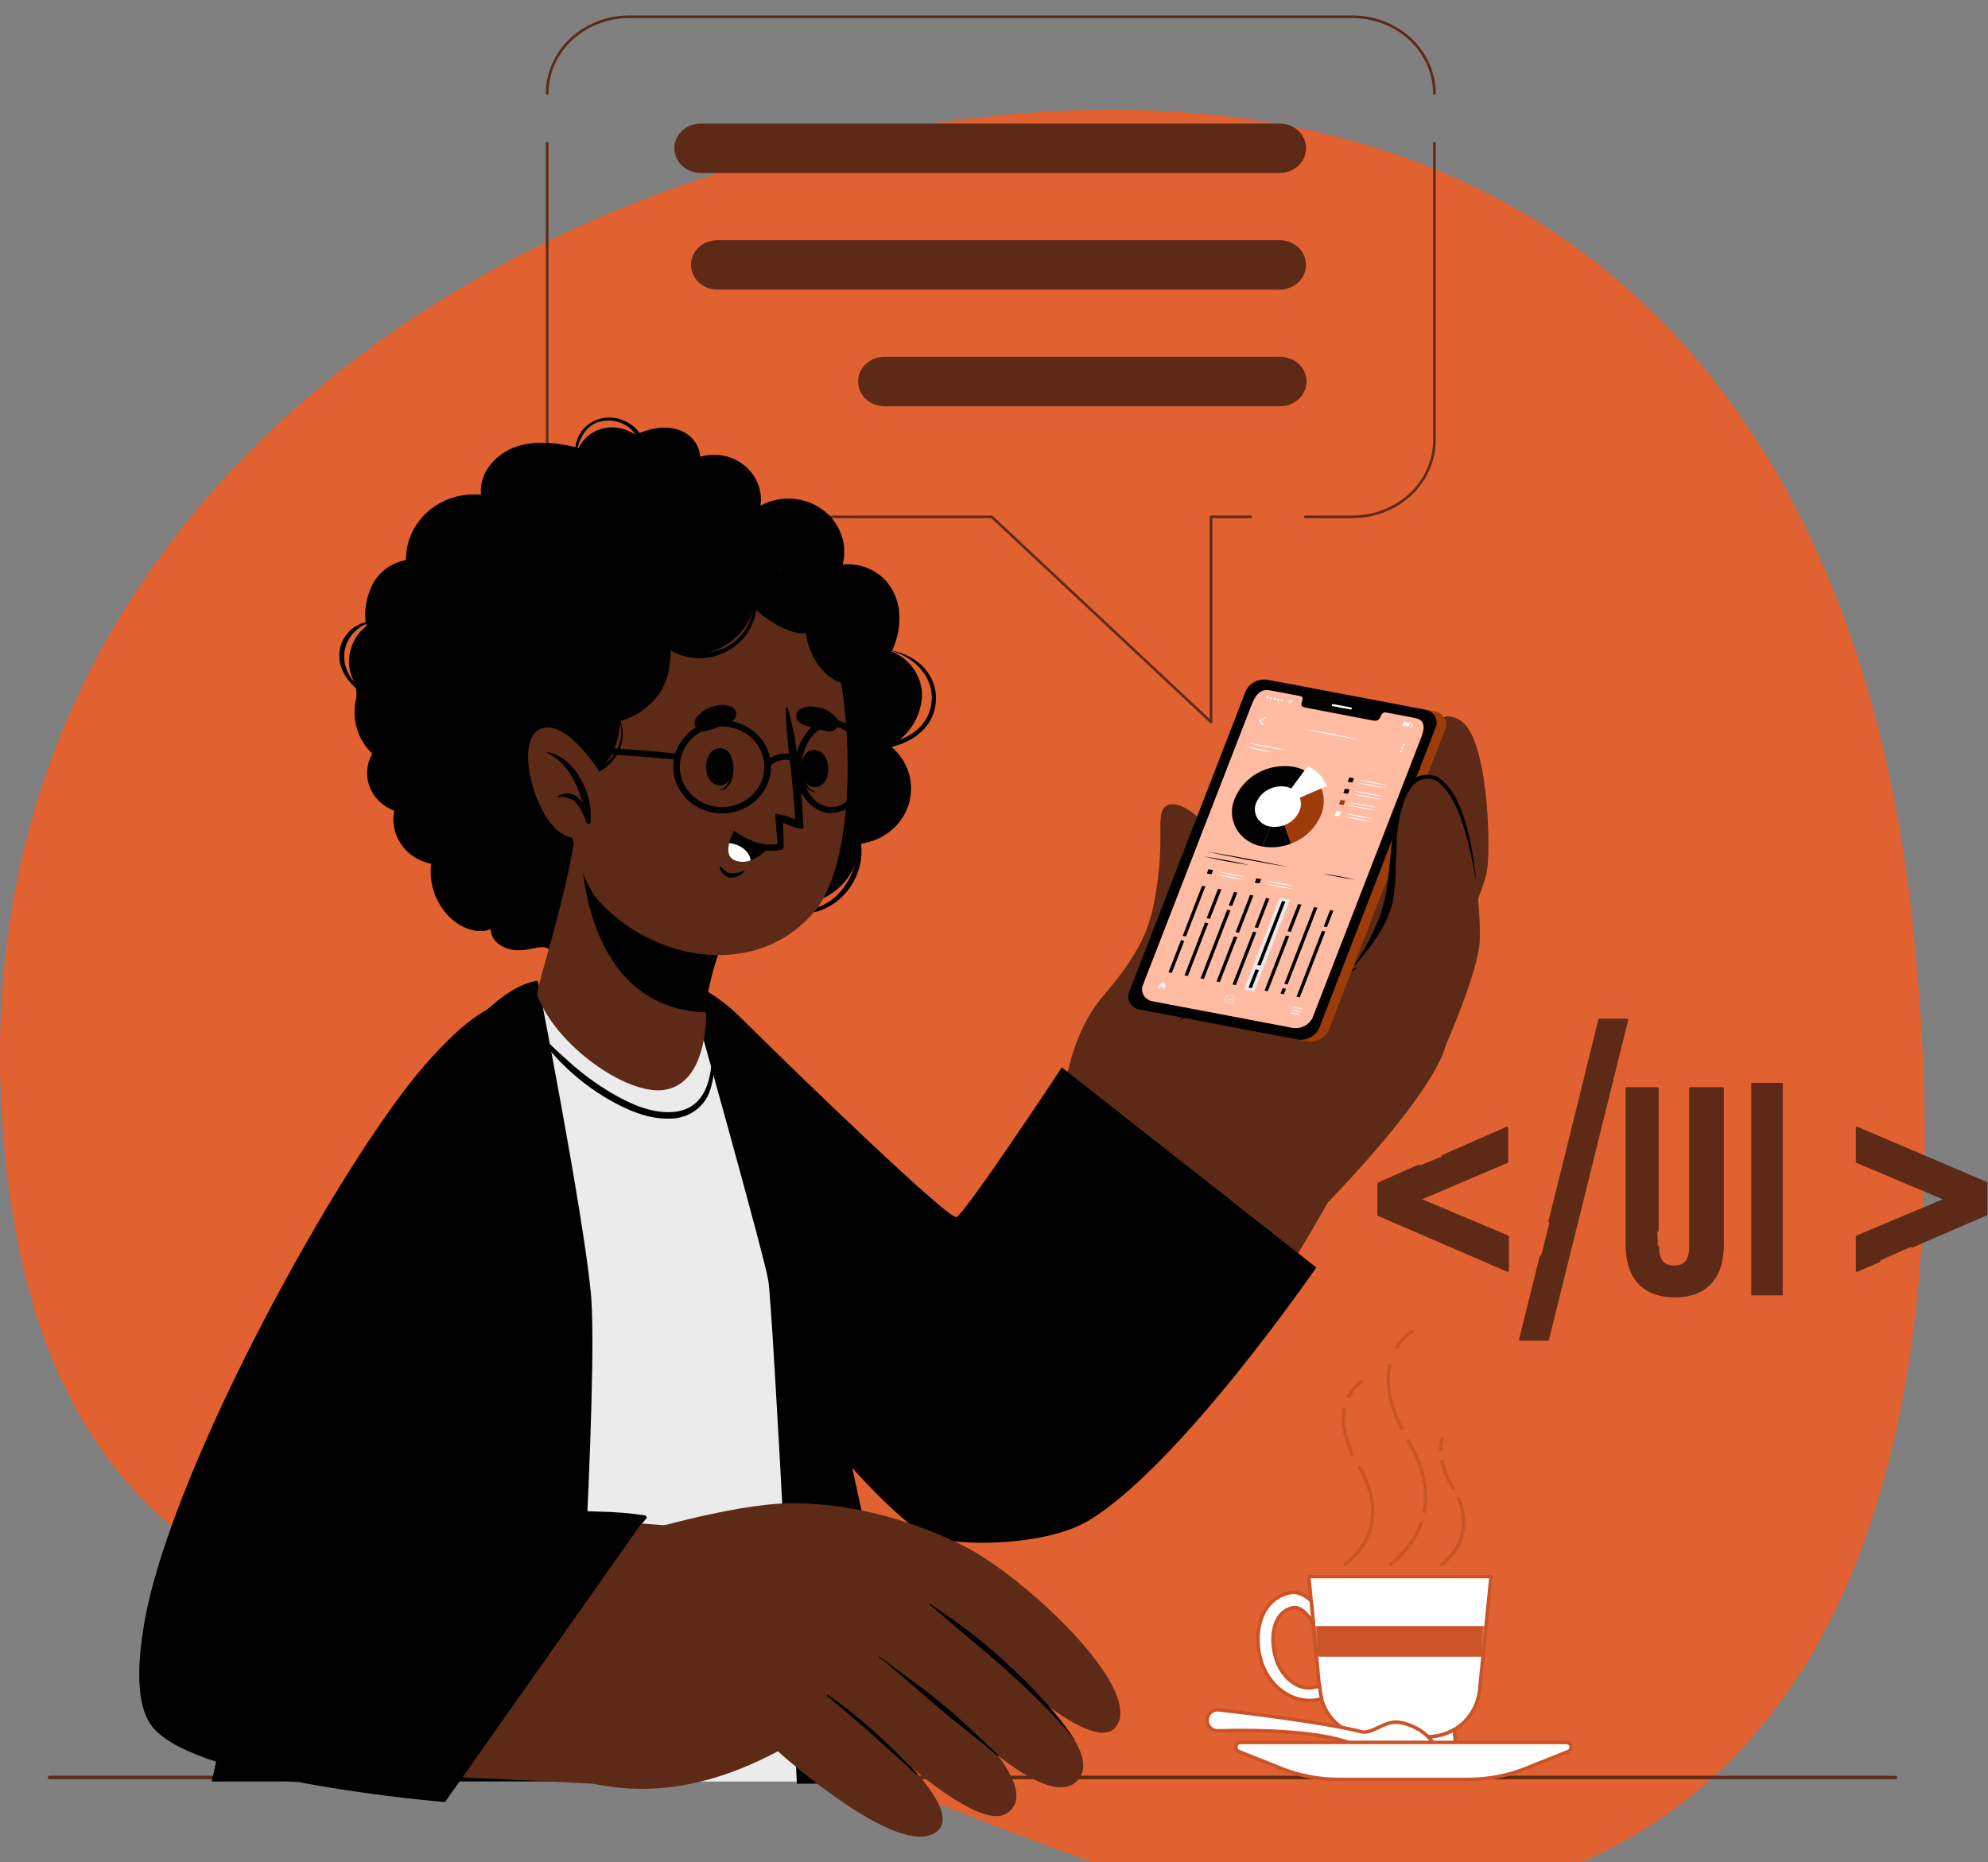 <svg width="571" height="535" viewBox="0 0 571 535" fill="none" xmlns="http://www.w3.org/2000/svg">
<rect x="0" y="0" width="571" height="535" fill="#808080" stroke="none"/>
<g clip-path="url(#clip0_9_3028)">
<path d="M0.363 316.923C8.229 470.055 107.911 467.85 223.7 502.118C277.337 518.01 332.724 549.009 380.02 549.009C529.186 548.984 565.34 415.737 549.358 265.394C532.925 110.45 442.235 17.479 285.49 33.295C137.087 48.275 -8.228 149.585 0.363 316.923Z" fill="#E26130"/>
<path d="M544.368 510.629H14.25" stroke="#5C2A16" stroke-linecap="round" stroke-linejoin="round"/>
<path d="M393.941 498.942H410.135C413.875 498.943 417.48 497.538 420.234 495.006C422.988 492.475 424.69 489.001 425.003 485.274L428.247 452.926H375.917L379.022 485.274C379.339 489.009 381.049 492.488 383.813 495.02C386.577 497.552 390.192 498.952 393.941 498.942Z" fill="white"/>
<mask id="mask0_9_3028" style="mask-type:luminance" maskUnits="userSpaceOnUse" x="375" y="452" width="54" height="47">
<path d="M393.941 498.942H410.135C413.875 498.943 417.48 497.538 420.234 495.006C422.988 492.475 424.69 489.001 425.003 485.274L428.247 452.926H375.917L379.022 485.274C379.339 489.009 381.049 492.488 383.813 495.02C386.577 497.552 390.192 498.952 393.941 498.942Z" fill="white"/>
</mask>
<g mask="url(#mask0_9_3028)">
<path d="M370.413 467.137H430.645V475.934H370.413V467.137Z" fill="#CA5428"/>
</g>
<path d="M393.941 498.942H410.135C413.875 498.943 417.48 497.538 420.234 495.006C422.988 492.475 424.69 489.001 425.003 485.274L428.247 452.926H375.917L379.022 485.274C379.339 489.009 381.049 492.488 383.813 495.02C386.577 497.552 390.192 498.952 393.941 498.942Z" stroke="#CA5428" stroke-linecap="round" stroke-linejoin="round"/>
<path d="M393.941 498.942H410.135C412.801 498.946 415.418 498.226 417.708 496.86L418.149 502.022H385.926L386.368 496.86C388.657 498.226 391.274 498.946 393.941 498.942Z" fill="white" stroke="#CA5428" stroke-linecap="round" stroke-linejoin="round"/>
<path d="M370.186 457.609C372.471 457.066 374.629 458.025 376.598 459.868L377.242 466.393C375.45 463.427 373.317 461.344 371.095 461.912C366.337 463.048 364.658 469.106 366.173 475.404C367.687 481.702 372.761 485.854 377.532 484.718L379.047 484.365L379.135 485.274C379.22 486.203 379.385 487.124 379.627 488.025L379.022 488.164C371.625 489.943 363.976 484.554 361.944 476.111C359.912 467.668 362.752 459.401 370.186 457.609Z" fill="white" stroke="#CA5428" stroke-linecap="round" stroke-linejoin="round"/>
<path d="M401.943 494.802C407.206 495.598 413.025 499.926 412.394 504.079C411.763 508.231 404.909 510.642 399.646 509.847C395.405 509.19 394.597 505.619 392.3 503.385C385.547 496.834 359.483 496.948 349.827 497.226C349.381 497.238 348.937 497.153 348.528 496.975C348.119 496.797 347.753 496.531 347.458 496.196C347.163 495.861 346.945 495.466 346.82 495.037C346.695 494.609 346.666 494.158 346.735 493.717C346.863 492.945 347.283 492.252 347.908 491.782C348.533 491.312 349.315 491.101 350.092 491.193C358.12 492.114 380.574 494.828 391.088 497.503C394.168 498.223 397.689 494.159 401.943 494.802Z" fill="white" stroke="#CA5428" stroke-linecap="round" stroke-linejoin="round"/>
<path d="M384.487 511.184H421.785C427.457 511.182 433.078 510.098 438.345 507.991L450.449 503.158C450.738 503.039 450.977 502.824 451.125 502.549C451.273 502.275 451.322 501.957 451.262 501.651C451.203 501.344 451.039 501.068 450.799 500.868C450.558 500.669 450.256 500.559 449.944 500.558H356.302C355.99 500.559 355.688 500.669 355.448 500.868C355.208 501.068 355.044 501.344 354.984 501.651C354.925 501.957 354.973 502.275 355.121 502.549C355.27 502.824 355.509 503.039 355.798 503.158L367.902 507.991C373.176 510.103 378.806 511.186 384.487 511.184Z" fill="white" stroke="#CA5428" stroke-linecap="round" stroke-linejoin="round"/>
<path d="M401.123 387.121C402.222 385.288 403.729 383.733 405.528 382.577" stroke="#CA5428" stroke-linecap="round" stroke-linejoin="round"/>
<path d="M402.625 410.457C398.636 402.493 398.194 396.486 399.141 392.131" stroke="#CA5428" stroke-linecap="round" stroke-linejoin="round"/>
<path d="M409.062 434.184C410.047 428.783 409.277 421.98 404.493 413.877" stroke="#CA5428" stroke-linecap="round" stroke-linejoin="round"/>
<path d="M399.381 449.367C403.372 446.414 406.409 442.355 408.115 437.693" stroke="#CA5428" stroke-linecap="round" stroke-linejoin="round"/>
<path d="M387.327 401.294C388.207 399.516 389.544 398.005 391.202 396.915" stroke="#CA5428" stroke-linecap="round" stroke-linejoin="round"/>
<path d="M388.413 417.739C385.888 412.237 385.522 407.996 386.128 404.815" stroke="#CA5428" stroke-linecap="round" stroke-linejoin="round"/>
<path d="M386.393 449.367C386.393 449.367 401.047 439.586 390.407 421.513" stroke="#CA5428" stroke-linecap="round" stroke-linejoin="round"/>
<path d="M413.783 416.414C413.778 415.307 413.94 414.205 414.262 413.145" stroke="#CA5428" stroke-linecap="round" stroke-linejoin="round"/>
<path d="M417.354 427.432C415.906 425.089 414.833 422.534 414.174 419.86" stroke="#CA5428" stroke-linecap="round" stroke-linejoin="round"/>
<path d="M414.186 449.367C414.186 449.367 424.082 442.767 418.907 430.499" stroke="#CA5428" stroke-linecap="round" stroke-linejoin="round"/>
<path d="M201.387 49.322H367.56C369.464 49.322 371.289 48.613 372.635 47.353C373.98 46.093 374.737 44.384 374.737 42.602C374.744 41.717 374.563 40.84 374.205 40.022C373.847 39.204 373.318 38.46 372.65 37.835C371.983 37.21 371.189 36.715 370.315 36.38C369.441 36.044 368.505 35.875 367.56 35.882H201.228C199.325 35.882 197.499 36.59 196.153 37.85C194.808 39.11 194.051 40.819 194.051 42.602C194.058 43.495 194.254 44.378 194.627 45.2C195 46.022 195.543 46.767 196.225 47.392C196.907 48.016 197.714 48.508 198.6 48.84C199.486 49.171 200.433 49.335 201.387 49.322Z" fill="#5C2A16" stroke="#5C2A16" stroke-width="0.75" stroke-linecap="round" stroke-linejoin="round"/>
<path d="M206.172 82.822H367.56C369.464 82.822 371.289 82.114 372.635 80.853C373.98 79.593 374.737 77.884 374.737 76.102C374.744 75.217 374.563 74.341 374.205 73.522C373.847 72.704 373.318 71.961 372.65 71.335C371.983 70.71 371.189 70.215 370.315 69.88C369.441 69.544 368.505 69.375 367.56 69.382H206.012C204.109 69.382 202.283 70.09 200.938 71.35C199.592 72.61 198.836 74.319 198.836 76.102C198.843 76.995 199.038 77.878 199.411 78.7C199.784 79.522 200.328 80.267 201.009 80.892C201.691 81.517 202.499 82.009 203.385 82.34C204.271 82.671 205.218 82.835 206.172 82.822Z" fill="#5C2A16" stroke="#5C2A16" stroke-width="0.75" stroke-linecap="round" stroke-linejoin="round"/>
<path d="M254.013 102.881H367.718C371.682 102.881 374.895 105.89 374.895 109.601C374.895 113.313 371.682 116.321 367.718 116.321H254.013C250.049 116.321 246.836 113.313 246.836 109.601C246.836 105.89 250.049 102.881 254.013 102.881Z" fill="#5C2A16" stroke="#5C2A16" stroke-width="0.75" stroke-linecap="round" stroke-linejoin="round"/>
<path d="M180.71 148.527C174.464 148.527 168.475 146.204 164.058 142.069C159.642 137.933 157.161 132.324 157.161 126.476V41.108" stroke="#5C2A16" stroke-width="0.75" stroke-linecap="round" stroke-linejoin="round"/>
<path d="M194.264 148.478H284.845L347.838 207.414V148.478H359.214" stroke="#5C2A16" stroke-width="0.75" stroke-linecap="round" stroke-linejoin="round"/>
<path d="M412 41.108V126.426C412 132.274 409.519 137.883 405.103 142.019C400.686 146.154 394.697 148.478 388.451 148.478H374.896" stroke="#5C2A16" stroke-width="0.75" stroke-linecap="round" stroke-linejoin="round"/>
<path d="M157.159 26.872C157.159 21.023 159.64 15.414 164.057 11.279C168.473 7.143 174.463 4.82 180.708 4.82H388.451C394.697 4.82 400.686 7.143 405.103 11.279C409.519 15.414 412 21.023 412 26.872" stroke="#5C2A16" stroke-width="0.75" stroke-linecap="round" stroke-linejoin="round"/>
<g clip-path="url(#clip1_9_3028)">
<path d="M247.325 242.368C250.487 241.928 253.452 240.636 255.871 238.644C258.29 236.652 260.062 234.044 260.979 231.125C261.896 228.206 261.921 225.098 261.049 222.166C260.177 219.234 258.446 216.601 256.059 214.575C262.738 213.012 268.41 208.482 268.813 201.357C269.242 193.967 263.646 188.355 256.336 186.937C256.336 186.937 256.261 187.009 256.336 187.033C262.827 189.028 268.095 194.447 267.603 201.26C267.187 207.088 263.28 210.657 258.302 212.604C260.24 211.031 261.819 209.095 262.94 206.916C264.06 204.738 264.7 202.363 264.818 199.939C264.861 197.229 264.061 194.568 262.517 192.292C260.974 190.016 258.757 188.228 256.147 187.153C258.743 181.482 259.449 174.56 256.046 169.033C254.666 166.717 252.607 164.835 250.123 163.616C247.639 162.398 244.836 161.896 242.057 162.171C242.799 159.258 242.629 156.202 241.567 153.38C240.505 150.558 238.598 148.096 236.082 146.297C233.567 144.499 230.553 143.443 227.415 143.262C224.277 143.08 221.151 143.781 218.426 145.276C218.739 143.134 218.48 140.951 217.673 138.93C216.866 136.908 215.537 135.114 213.809 133.712C212.081 132.31 210.011 131.347 207.789 130.911C205.567 130.474 203.265 130.58 201.097 131.217C201.001 129.561 200.406 127.967 199.385 126.625C198.363 125.282 196.959 124.249 195.338 123.647C191.557 122.109 187.398 122.95 183.705 124.38C182.671 122.957 181.278 121.804 179.656 121.028C178.033 120.251 176.232 119.875 174.417 119.934C172.082 120.087 169.881 121.027 168.207 122.586C166.533 124.144 165.496 126.22 165.28 128.441C158.978 126.987 151.92 126.254 146.022 129.282C141.17 131.782 137.528 136.793 138.183 142.128C135.44 141.851 132.667 142.131 130.046 142.951C127.425 143.771 125.016 145.111 122.978 146.884C120.94 148.657 119.32 150.821 118.224 153.235C117.128 155.648 116.581 158.256 116.62 160.886C114.261 161.328 112.066 162.353 110.255 163.859C108.443 165.365 107.079 167.298 106.298 169.465C105.09 172.405 104.657 175.582 105.037 178.718C102.954 179.258 101.102 180.41 99.745 182.01C98.387 183.611 97.593 185.579 97.476 187.634C97.211 191.744 99.316 195.036 102.214 197.74C102.475 198.827 102.475 199.957 102.214 201.044C101.594 203.796 101.7 206.652 102.522 209.355C103.345 212.059 104.859 214.525 106.928 216.533C106.102 217.983 105.609 219.584 105.483 221.229C105.357 222.874 105.6 224.527 106.197 226.075C106.793 227.624 107.729 229.034 108.941 230.21C110.154 231.387 111.616 232.304 113.229 232.9C112.543 236.262 113.272 239.747 115.257 242.602C117.242 245.457 120.325 247.454 123.841 248.16C123.5 250.868 123.774 253.614 124.644 256.211C125.514 258.809 126.959 261.198 128.882 263.217C131.92 266.317 136.696 268.528 140.956 266.942C140.88 270.282 144.447 272.65 147.837 272.95C149.127 273.02 150.42 272.952 151.694 272.746C153.193 272.53 155.071 271.881 156.584 272.193C158.096 272.506 159.268 273.935 160.49 274.813C161.374 275.443 162.324 275.982 163.326 276.423C167.101 278 171.326 278.303 175.306 277.283C179.285 276.263 182.781 273.98 185.218 270.811C189.956 274.176 196.283 272.926 201.173 270.258C202.731 269.353 204.207 268.324 205.584 267.182C206.751 266.09 208.243 265.369 209.856 265.115C210.915 264.995 212.011 265.115 213.083 264.995C216.712 264.623 219.17 262.232 221.3 259.624C234.357 268.12 249.001 256.091 247.325 242.368ZM98.887 189.593C98.68 187.456 99.175 185.311 100.304 183.455C101.433 181.599 103.14 180.124 105.189 179.235C105.189 179.559 105.315 179.763 105.315 179.763C105.315 179.763 104.193 180.713 103.701 181.229C102.823 182.184 102.096 183.257 101.546 184.414C100.371 186.833 99.976 189.531 100.412 192.164C100.634 193.325 101.007 194.455 101.521 195.529C101.521 195.673 101.622 195.805 101.685 195.937C100.154 194.11 99.185 191.914 98.887 189.593ZM176.509 122.806C174.374 122.661 172.245 123.144 170.408 124.191C168.571 125.237 167.115 126.797 166.237 128.658L165.897 128.574C167.069 124.464 169.325 121.015 174.492 120.799C176.088 120.748 177.669 121.098 179.078 121.813C180.486 122.527 181.674 123.583 182.52 124.872H182.457C180.717 123.665 178.656 122.949 176.509 122.806ZM221.728 259.071C221.761 259.033 221.79 258.993 221.817 258.951C226.441 260.486 231.511 260.243 235.951 258.274C240.391 256.304 243.852 252.763 245.598 248.401C242.448 258.302 233.714 265.115 221.728 259.071Z" fill="black"/>
<path d="M181.915 314.839C207.449 366.93 250.728 437.406 270.59 440.374C282.588 442.152 302.879 443.703 318.292 429.848C351.942 399.627 375.006 356.452 387.785 334.282C393.582 324.212 328.715 279.415 320.561 288.92C301.442 311.15 279.878 354.241 276.337 354.109C263.255 353.604 243.846 323.238 212.15 295.084C173.975 261.15 171.014 292.585 181.915 314.839Z" fill="#5C2A16"/>
<path d="M378.534 348.377C394.565 332.071 415.612 307.774 415.663 297.548C415.663 286.829 414.314 249.098 411.025 240.434C407.735 231.77 390.129 209.42 382.038 206.476C375.572 204.072 372.119 211.739 379.631 225.582C388.037 241.059 385.466 247.307 385.856 252.27C386.26 257.413 377.223 279.283 369.649 281.109C365.175 282.203 355.899 282.155 353.794 274.464C351.69 266.774 353.794 259.828 350.682 246.418C348.237 235.988 339.099 229.511 335.331 231.337C331.563 233.164 334.688 239.4 332.206 255.022C330.655 264.767 329.143 271.76 316.956 286C306.294 298.461 305.613 315.716 305.613 315.716L378.534 348.377Z" fill="#5C2A16"/>
<path d="M416.406 273.503C415.965 267.627 420.187 249.819 418.725 242.056C417.263 234.293 407.71 205.719 398.56 203.387C387.104 200.467 390.507 223.695 392.94 233.657C395.372 243.618 388.692 261.571 388.692 261.571L404.459 267.963L416.406 273.503Z" fill="#5C2A16"/>
<path d="M386.437 265.668C389.26 256.632 392.738 247.451 392.902 237.958C392.41 231.157 390.986 224.464 390.646 217.615C390.545 213.553 390.28 209.119 392.436 205.442C392.802 204.838 393.308 204.322 393.915 203.933C394.522 203.543 395.214 203.291 395.939 203.195C395.252 203.347 394.608 203.641 394.053 204.057C393.497 204.472 393.044 204.998 392.725 205.598C390.923 209.299 391.352 213.565 391.616 217.555C392.095 222.962 393.028 228.369 393.759 233.789C395.233 244.808 390.545 255.586 386.437 265.668Z" fill="black"/>
<path d="M415.877 278.622C417.138 272.902 426.325 257.088 427.22 249.278C428.115 241.467 427.296 211.606 419.305 206.86C409.223 200.852 405.77 223.983 405.202 234.161C404.635 244.339 393.053 259.588 393.053 259.588L406.186 270.042L415.877 278.622Z" fill="#5C2A16"/>
<path d="M389.663 262.856C394.982 255.022 401.006 247.235 403.841 238.199C405.354 231.602 405.934 224.848 407.622 218.239C408.706 214.358 409.727 210.044 412.853 207.124C413.376 206.644 414.009 206.286 414.702 206.077C415.395 205.869 416.13 205.816 416.848 205.923C416.147 205.871 415.444 205.971 414.789 206.214C414.134 206.458 413.546 206.838 413.067 207.329C410.282 210.381 409.45 214.538 408.542 218.408C407.433 223.695 406.765 229.054 405.883 234.426C404.119 245.3 396.507 254.361 389.663 262.832V262.856Z" fill="black"/>
<path d="M391.818 276.615C384.458 282.431 374.174 284.594 364.848 285.183C357.721 285.427 350.734 287.141 344.368 290.206C342.239 291.227 340.173 292.362 338.18 293.606C345.715 287.751 355.035 284.379 364.747 283.993C374.111 283.368 383.84 281.59 391.805 276.603L391.818 276.615Z" fill="black"/>
<path d="M415.096 209.588L381.748 295.721C381.269 296.895 380.382 297.877 379.235 298.502C378.088 299.128 376.751 299.359 375.447 299.158L330.139 290.554C329.556 290.454 329.004 290.229 328.525 289.897C328.045 289.565 327.651 289.133 327.371 288.635C327.091 288.137 326.932 287.585 326.908 287.021C326.883 286.456 326.992 285.894 327.228 285.375L360.575 199.254C361.046 198.073 361.931 197.085 363.08 196.456C364.229 195.828 365.57 195.598 366.877 195.805L412.185 204.409C412.768 204.509 413.32 204.734 413.799 205.066C414.279 205.398 414.673 205.829 414.953 206.327C415.233 206.825 415.391 207.377 415.416 207.942C415.441 208.507 415.331 209.069 415.096 209.588Z" fill="#9D3C09"/>
<path d="M409.399 203.88L364.028 195.288C362.723 195.08 361.383 195.309 360.235 195.935C359.086 196.561 358.2 197.547 357.727 198.725L324.379 284.846C324.144 285.365 324.034 285.928 324.059 286.492C324.084 287.057 324.242 287.609 324.522 288.107C324.802 288.605 325.196 289.036 325.676 289.368C326.155 289.701 326.707 289.925 327.291 290.025L372.661 298.629C373.966 298.835 375.305 298.606 376.453 297.98C377.601 297.353 378.488 296.369 378.963 295.192L412.31 209.071C412.548 208.552 412.659 207.988 412.636 207.422C412.612 206.856 412.455 206.302 412.174 205.803C411.894 205.303 411.499 204.871 411.018 204.538C410.537 204.205 409.984 203.98 409.399 203.88ZM377.135 291.984C376.73 293.074 375.944 293.998 374.909 294.602C373.875 295.206 372.654 295.452 371.451 295.301L330.908 287.61C330.372 287.499 329.869 287.275 329.437 286.953C329.005 286.631 328.655 286.22 328.412 285.751C328.17 285.282 328.042 284.767 328.037 284.244C328.033 283.721 328.153 283.204 328.387 282.731L359.491 202.534C361.281 197.908 363.272 198.04 365.478 198.473L373.594 200.011C374.073 200.095 374.262 200.672 374.022 201.285L373.922 201.549C373.367 202.979 374.211 203.147 375.258 203.351L394.036 206.956C395.095 207.149 395.939 207.305 396.557 205.875L396.657 205.61C396.897 204.986 397.464 204.565 397.918 204.661L406.034 206.199C408.303 206.632 409.903 207.593 408.265 211.823L377.135 291.984Z" fill="black"/>
<path d="M408.189 211.787L377.136 291.984C376.73 293.074 375.944 293.998 374.91 294.602C373.875 295.206 372.654 295.452 371.452 295.3L330.908 287.61C330.372 287.499 329.869 287.274 329.437 286.953C329.005 286.631 328.655 286.22 328.413 285.751C328.17 285.282 328.042 284.767 328.038 284.244C328.033 283.721 328.153 283.204 328.387 282.731L359.491 202.534C361.281 197.908 363.272 198.04 365.478 198.473L373.594 200.011C374.073 200.095 374.262 200.672 374.023 201.284L373.922 201.549C373.367 202.979 374.212 203.147 375.258 203.351L394.036 206.956C395.095 207.148 395.939 207.305 396.557 205.875L396.658 205.61C396.897 204.986 397.464 204.565 397.918 204.661L406.034 206.199C408.227 206.596 409.828 207.557 408.189 211.787Z" fill="#FFBCA3"/>
<path d="M371.451 201.549H371.338C371.273 201.434 371.182 201.335 371.07 201.26C370.958 201.185 370.83 201.136 370.695 201.116C370.397 201.07 370.09 201.121 369.826 201.26V201.176L369.952 201.104L370.242 201.02C370.355 201.008 370.469 201.008 370.582 201.02H370.872H370.973C371.062 201.044 371.147 201.08 371.225 201.128L371.388 201.248C371.437 201.295 371.48 201.348 371.514 201.405L371.577 201.489L371.451 201.549Z" fill="white"/>
<path d="M369.927 201.621L369.851 201.489C370.028 201.384 370.235 201.334 370.443 201.344C370.58 201.349 370.713 201.387 370.829 201.455C370.946 201.522 371.043 201.616 371.111 201.729L370.948 201.813C370.901 201.737 370.838 201.671 370.761 201.621C370.685 201.571 370.598 201.538 370.506 201.525C370.307 201.492 370.102 201.526 369.927 201.621Z" fill="white"/>
<path d="M370.834 201.909L370.67 201.993C370.646 201.957 370.615 201.926 370.578 201.901C370.541 201.876 370.5 201.859 370.456 201.849C370.358 201.814 370.251 201.814 370.153 201.849L370.078 201.717C370.14 201.679 370.209 201.654 370.282 201.643C370.355 201.632 370.429 201.636 370.5 201.654C370.571 201.672 370.638 201.704 370.695 201.748C370.753 201.792 370.8 201.847 370.834 201.909Z" fill="white"/>
<path d="M370.418 202.114C370.405 202.14 370.383 202.161 370.355 202.174C370.328 202.187 370.297 202.191 370.267 202.186C370.253 202.183 370.241 202.178 370.23 202.17C370.218 202.162 370.209 202.153 370.202 202.141C370.195 202.13 370.19 202.118 370.188 202.105C370.187 202.092 370.188 202.078 370.191 202.066C370.204 202.038 370.226 202.016 370.253 202.001C370.28 201.986 370.311 201.979 370.343 201.982C370.357 201.984 370.372 201.99 370.384 201.998C370.396 202.007 370.407 202.018 370.414 202.03C370.421 202.043 370.425 202.057 370.426 202.071C370.427 202.086 370.424 202.1 370.418 202.114Z" fill="white"/>
<path d="M363.714 200.311C363.749 200.23 363.811 200.163 363.891 200.119C363.971 200.076 364.064 200.059 364.155 200.071C364.195 200.079 364.233 200.095 364.266 200.118C364.299 200.141 364.326 200.171 364.345 200.206C364.364 200.24 364.375 200.278 364.377 200.317C364.379 200.356 364.372 200.395 364.356 200.431C364.325 200.515 364.263 200.585 364.182 200.629C364.101 200.673 364.007 200.688 363.915 200.672C363.875 200.664 363.837 200.648 363.804 200.625C363.771 200.601 363.744 200.571 363.725 200.537C363.706 200.502 363.695 200.464 363.693 200.425C363.691 200.386 363.698 200.347 363.714 200.311Z" fill="white"/>
<path d="M364.734 200.503C364.768 200.421 364.83 200.352 364.91 200.309C364.99 200.265 365.084 200.249 365.175 200.263C365.215 200.271 365.253 200.287 365.286 200.31C365.319 200.333 365.346 200.363 365.365 200.398C365.385 200.432 365.396 200.47 365.398 200.51C365.4 200.549 365.393 200.587 365.377 200.624C365.343 200.706 365.281 200.775 365.201 200.818C365.121 200.862 365.027 200.878 364.936 200.864C364.896 200.856 364.858 200.84 364.825 200.817C364.792 200.794 364.765 200.764 364.746 200.729C364.726 200.695 364.715 200.657 364.713 200.617C364.711 200.578 364.718 200.54 364.734 200.503Z" fill="white"/>
<path d="M365.793 200.696C365.828 200.617 365.888 200.551 365.965 200.508C366.043 200.464 366.132 200.446 366.221 200.455C366.263 200.461 366.302 200.476 366.336 200.499C366.371 200.522 366.399 200.551 366.42 200.586C366.44 200.621 366.453 200.659 366.455 200.699C366.458 200.739 366.451 200.779 366.436 200.816C366.402 200.898 366.34 200.967 366.26 201.01C366.179 201.054 366.086 201.07 365.995 201.056C365.953 201.051 365.914 201.036 365.879 201.013C365.845 200.99 365.817 200.96 365.797 200.925C365.778 200.89 365.767 200.851 365.766 200.811C365.765 200.771 365.775 200.731 365.793 200.696Z" fill="white"/>
<path d="M366.763 200.912C366.799 200.832 366.862 200.766 366.942 200.724C367.022 200.683 367.115 200.668 367.205 200.684C367.246 200.69 367.285 200.705 367.32 200.727C367.354 200.75 367.382 200.78 367.403 200.814C367.424 200.849 367.436 200.888 367.439 200.928C367.441 200.967 367.435 201.007 367.419 201.044C367.381 201.123 367.318 201.188 367.238 201.229C367.159 201.27 367.067 201.285 366.978 201.272C366.936 201.266 366.897 201.251 366.863 201.229C366.828 201.206 366.8 201.176 366.779 201.141C366.759 201.107 366.746 201.068 366.744 201.028C366.741 200.989 366.748 200.949 366.763 200.912Z" fill="white"/>
<path d="M367.784 201.08C367.82 201 367.883 200.934 367.963 200.893C368.043 200.851 368.136 200.837 368.225 200.852C368.267 200.857 368.306 200.872 368.341 200.895C368.375 200.918 368.403 200.948 368.423 200.983C368.442 201.018 368.453 201.057 368.454 201.097C368.455 201.137 368.445 201.176 368.427 201.212C368.391 201.292 368.328 201.358 368.248 201.4C368.168 201.441 368.076 201.456 367.986 201.441C367.946 201.433 367.908 201.417 367.875 201.394C367.842 201.37 367.815 201.34 367.796 201.306C367.777 201.271 367.765 201.233 367.764 201.194C367.762 201.155 367.769 201.116 367.784 201.08Z" fill="white"/>
<path d="M405.379 208.927L402.745 208.422L403.186 207.293L405.807 207.797L405.379 208.927ZM402.934 208.326L405.29 208.771L405.631 207.894L403.261 207.449L402.934 208.326Z" fill="white"/>
<path d="M405.026 207.857L403.325 207.533L403.035 208.278L404.736 208.59L405.026 207.857Z" fill="white"/>
<path d="M405.719 208.711L405.479 208.663L405.706 208.062L405.946 208.11L405.719 208.711Z" fill="white"/>
<path d="M387.861 203.82L382.731 202.847C382.692 202.841 382.654 202.826 382.621 202.804C382.588 202.782 382.561 202.753 382.541 202.719C382.522 202.686 382.511 202.648 382.509 202.61C382.507 202.572 382.514 202.533 382.53 202.498C382.565 202.42 382.626 202.356 382.703 202.315C382.781 202.273 382.87 202.258 382.958 202.27L388.088 203.243C388.127 203.249 388.165 203.264 388.198 203.286C388.231 203.308 388.258 203.337 388.278 203.37C388.297 203.404 388.308 203.441 388.31 203.48C388.312 203.518 388.305 203.556 388.289 203.592C388.256 203.671 388.195 203.736 388.117 203.778C388.039 203.82 387.949 203.834 387.861 203.82Z" fill="white"/>
<path d="M334.966 283.32L334.727 283.272L334.336 284.282L333.895 284.197L334.096 283.681L333.302 283.536L333.101 284.041L332.66 283.957L333.05 282.948L332.811 282.9L334.285 282.083L334.966 283.32Z" fill="#EBEBEB"/>
<path d="M373.846 289.965L371.25 289.472L371.389 289.124L373.985 289.617L373.846 289.965Z" fill="#EBEBEB"/>
<path d="M373.519 290.806L370.922 290.314L371.061 289.977L373.657 290.47L373.519 290.806Z" fill="#EBEBEB"/>
<path d="M373.191 291.66L370.595 291.167L370.733 290.818L373.33 291.311L373.191 291.66Z" fill="#EBEBEB"/>
<path d="M353.959 286.949L352.938 287.538L352.472 286.661L352.648 286.577L353.026 287.298L353.871 286.805L353.959 286.949Z" fill="#EBEBEB"/>
<path d="M352.635 288.283C352.466 288.256 352.306 288.193 352.166 288.098C352.026 288.003 351.91 287.88 351.828 287.736C351.745 287.593 351.698 287.433 351.689 287.27C351.681 287.107 351.711 286.943 351.779 286.793C351.918 286.453 352.176 286.17 352.509 285.991C352.841 285.811 353.229 285.747 353.606 285.808C353.775 285.834 353.936 285.898 354.076 285.992C354.216 286.087 354.331 286.211 354.414 286.354C354.496 286.498 354.543 286.657 354.552 286.82C354.561 286.984 354.53 287.147 354.463 287.298C354.324 287.637 354.066 287.92 353.733 288.1C353.4 288.279 353.012 288.344 352.635 288.283ZM353.53 285.976C353.205 285.922 352.869 285.977 352.582 286.133C352.295 286.288 352.073 286.534 351.955 286.829C351.898 286.96 351.873 287.102 351.881 287.243C351.888 287.385 351.93 287.523 352.001 287.647C352.072 287.772 352.172 287.88 352.293 287.963C352.413 288.045 352.552 288.102 352.698 288.127C353.027 288.178 353.365 288.121 353.654 287.963C353.943 287.806 354.166 287.558 354.286 287.261C354.344 287.13 354.369 286.989 354.36 286.847C354.351 286.705 354.309 286.567 354.236 286.443C354.163 286.32 354.062 286.213 353.94 286.132C353.817 286.051 353.677 285.998 353.53 285.976Z" fill="#EBEBEB"/>
<path d="M362.604 208.398L361.646 206.884L363.575 205.911L363.713 206.175L362.125 206.968L362.907 208.23L362.604 208.398Z" fill="white"/>
<path d="M403.463 213.986C403.433 214.057 403.377 214.117 403.306 214.154C403.235 214.191 403.152 214.204 403.072 214.19C403.036 214.186 403.001 214.174 402.971 214.154C402.941 214.135 402.916 214.108 402.899 214.078C402.881 214.047 402.872 214.013 402.872 213.978C402.871 213.943 402.88 213.909 402.896 213.878C402.924 213.807 402.977 213.748 403.046 213.71C403.115 213.673 403.196 213.66 403.274 213.673C403.31 213.678 403.345 213.691 403.375 213.71C403.405 213.729 403.431 213.755 403.449 213.785C403.467 213.816 403.478 213.849 403.48 213.884C403.483 213.919 403.477 213.953 403.463 213.986Z" fill="white"/>
<path d="M403.098 214.911C403.07 214.983 403.017 215.043 402.949 215.082C402.88 215.122 402.799 215.138 402.72 215.127C402.683 215.121 402.648 215.107 402.618 215.086C402.588 215.065 402.563 215.039 402.545 215.008C402.527 214.977 402.516 214.942 402.514 214.907C402.511 214.871 402.517 214.836 402.531 214.803C402.563 214.733 402.619 214.674 402.69 214.637C402.76 214.6 402.842 214.587 402.921 214.599C402.956 214.605 402.99 214.619 403.018 214.639C403.047 214.659 403.071 214.685 403.088 214.715C403.105 214.745 403.114 214.778 403.116 214.812C403.118 214.846 403.112 214.88 403.098 214.911Z" fill="white"/>
<path d="M402.732 215.848C402.704 215.919 402.651 215.978 402.582 216.015C402.513 216.053 402.432 216.066 402.354 216.053C402.318 216.048 402.284 216.035 402.253 216.016C402.223 215.996 402.198 215.971 402.18 215.94C402.161 215.91 402.15 215.877 402.148 215.842C402.146 215.807 402.151 215.772 402.165 215.74C402.196 215.668 402.251 215.609 402.322 215.572C402.394 215.535 402.476 215.522 402.556 215.536C402.592 215.54 402.627 215.552 402.657 215.572C402.687 215.591 402.712 215.617 402.73 215.648C402.747 215.679 402.756 215.713 402.757 215.748C402.757 215.783 402.749 215.817 402.732 215.848Z" fill="white"/>
<path d="M373.922 209.323C379.593 210.201 385.265 211.27 390.759 212.52C385.088 211.655 379.417 210.585 373.922 209.323Z" fill="white"/>
<path d="M358.055 213.373C362.152 213.943 366.215 214.713 370.229 215.68C366.132 215.11 362.069 214.34 358.055 213.373Z" fill="white"/>
<path d="M390.079 224.007C392.868 224.333 395.628 224.859 398.334 225.581C395.543 225.261 392.783 224.735 390.079 224.007Z" fill="white"/>
<path d="M389.738 224.861C392.528 225.181 395.288 225.707 397.993 226.435C395.204 226.111 392.444 225.584 389.738 224.861Z" fill="white"/>
<path d="M357.601 214.551C360.239 214.848 362.848 215.346 365.402 216.041C362.764 215.743 360.156 215.245 357.601 214.551Z" fill="white"/>
<path d="M374.716 221.34L367.053 231.734L362.617 243.186C361.049 242.935 359.561 242.349 358.264 241.472C356.968 240.594 355.897 239.448 355.131 238.12C354.366 236.791 353.927 235.314 353.846 233.8C353.765 232.286 354.045 230.775 354.664 229.379C355.951 226.253 358.323 223.643 361.386 221.985C364.448 220.327 368.015 219.722 371.489 220.27C372.613 220.477 373.7 220.837 374.716 221.34Z" fill="black"/>
<path d="M370.834 242.344C368.239 243.381 365.383 243.674 362.617 243.185L367.053 231.734L370.834 242.344Z" fill="black"/>
<path d="M379.442 234.077C378.68 235.947 377.52 237.646 376.037 239.069C374.554 240.492 372.778 241.607 370.821 242.344L367.041 231.734L379.48 226.363C380.477 228.849 380.463 231.6 379.442 234.077Z" fill="#9D3C09"/>
<path d="M381.156 225.786L366.876 231.95L375.699 220.042C378.175 221.278 380.11 223.314 381.156 225.786Z" fill="white"/>
<path d="M373.241 232.899C372.598 234.463 371.41 235.769 369.878 236.598C368.345 237.427 366.561 237.729 364.822 237.454C364.039 237.328 363.296 237.035 362.648 236.597C362.001 236.158 361.465 235.586 361.082 234.923C360.699 234.26 360.479 233.522 360.437 232.766C360.395 232.01 360.532 231.254 360.84 230.556C361.483 228.992 362.671 227.686 364.203 226.857C365.736 226.028 367.521 225.726 369.259 226.002C370.044 226.123 370.79 226.414 371.441 226.851C372.091 227.288 372.629 227.861 373.012 228.526C373.396 229.19 373.616 229.93 373.656 230.687C373.696 231.445 373.554 232.202 373.241 232.899Z" fill="white"/>
<path d="M388.415 224.812L387.092 224.56L387.558 223.334L388.894 223.587L388.415 224.812Z" fill="black"/>
<path d="M388.831 227.24C391.621 227.56 394.381 228.087 397.086 228.814C394.296 228.49 391.537 227.964 388.831 227.24Z" fill="white"/>
<path d="M388.478 228.093C391.267 228.415 394.026 228.938 396.733 229.655C393.944 229.335 391.184 228.813 388.478 228.093Z" fill="white"/>
<path d="M387.167 228.045L385.832 227.793L386.31 226.567L387.646 226.819L387.167 228.045Z" fill="black"/>
<path d="M387.571 230.472C390.365 230.791 393.13 231.318 395.838 232.046C393.045 231.721 390.281 231.195 387.571 230.472Z" fill="white"/>
<path d="M387.218 231.325C390.007 231.645 392.767 232.168 395.473 232.888C392.684 232.565 389.924 232.043 387.218 231.325Z" fill="white"/>
<path d="M385.92 231.277L384.584 231.025L385.063 229.787L386.399 230.052L385.92 231.277Z" fill="#9D3C09"/>
<path d="M386.323 233.705C389.113 234.025 391.872 234.547 394.578 235.267C391.789 234.944 389.03 234.422 386.323 233.705Z" fill="white"/>
<path d="M385.958 234.558C388.747 234.878 391.506 235.4 394.212 236.12C391.424 235.798 388.664 235.275 385.958 234.558Z" fill="white"/>
<path d="M384.672 234.51L383.336 234.257L383.815 233.02L385.151 233.272L384.672 234.51Z" fill="white"/>
<path d="M360.235 284.858L357.311 284.306L367.545 257.894L370.456 258.446L360.235 284.858Z" fill="#EBEBEB"/>
<path d="M346.258 244.567C354.123 245.853 362.34 247.415 370.065 249.086C362.201 247.788 353.971 246.238 346.258 244.567Z" fill="black"/>
<path d="M345.691 246.033C350.165 246.682 354.601 247.523 358.924 248.545C354.45 247.908 350.014 247.067 345.691 246.033Z" fill="black"/>
<path d="M379.921 250.96C383.051 251.398 386.155 251.988 389.222 252.726C386.093 252.286 382.988 251.696 379.921 250.96Z" fill="black"/>
<path d="M340.637 269.021L339.692 268.841L345.25 254.469L346.208 254.649L340.637 269.021Z" fill="black"/>
<path d="M336.579 279.511L335.634 279.331L339.2 270.09L340.158 270.27L336.579 279.511Z" fill="black"/>
<path d="M347.544 263.962L346.586 263.782L349.85 255.346L350.808 255.526L347.544 263.962Z" fill="black"/>
<path d="M341.179 280.376L340.221 280.196L346.107 265.019L347.052 265.2L341.179 280.376Z" fill="black"/>
<path d="M353.896 260.273L352.938 260.092L354.438 256.223L355.396 256.403L353.896 260.273Z" fill="black"/>
<path d="M345.779 281.253L344.821 281.073L352.459 261.342L353.417 261.523L345.779 281.253Z" fill="black"/>
<path d="M355.862 267.963L354.904 267.771L359.038 257.088L359.995 257.269L355.862 267.963Z" fill="black"/>
<path d="M350.367 282.131L349.421 281.938L354.425 269.021L355.383 269.201L350.367 282.131Z" fill="black"/>
<path d="M361.331 266.581L360.374 266.401L363.638 257.966L364.596 258.146L361.331 266.581Z" fill="black"/>
<path d="M354.967 282.996L354.009 282.816L359.894 267.639L360.84 267.819L354.967 282.996Z" fill="black"/>
<path d="M362.062 277.408L361.104 277.228L368.238 258.831L369.183 259.011L362.062 277.408Z" fill="black"/>
<path d="M359.567 283.873L358.609 283.693L360.625 278.466L361.583 278.646L359.567 283.873Z" fill="black"/>
<path d="M370.759 267.699L369.801 267.519L372.825 259.708L373.783 259.888L370.759 267.699Z" fill="black"/>
<path d="M364.154 284.75L363.209 284.558L369.321 268.768L370.279 268.949L364.154 284.75Z" fill="black"/>
<path d="M369.838 282.815L368.88 282.635L377.425 260.585L378.383 260.765L369.838 282.815Z" fill="black"/>
<path d="M368.755 285.615L367.797 285.435L368.402 283.873L369.36 284.053L368.755 285.615Z" fill="black"/>
<path d="M381.143 266.353L380.198 266.173L382.026 261.45L382.971 261.631L381.143 266.353Z" fill="black"/>
<path d="M373.355 286.493L372.397 286.312L379.707 267.423L380.665 267.603L373.355 286.493Z" fill="black"/>
<path d="M349.61 250.371C352.404 250.697 355.168 251.223 357.878 251.945C355.083 251.626 352.319 251.1 349.61 250.371Z" fill="white"/>
<path d="M349.283 251.224C352.073 251.543 354.833 252.069 357.538 252.799C354.748 252.472 351.989 251.946 349.283 251.224Z" fill="white"/>
<path d="M347.959 251.177L346.624 250.924L347.102 249.698L348.438 249.951L347.959 251.177Z" fill="black"/>
<path d="M363.398 252.991C366.193 253.31 368.957 253.836 371.666 254.565C368.871 254.246 366.107 253.72 363.398 252.991Z" fill="white"/>
<path d="M363.07 253.844C365.86 254.164 368.619 254.686 371.325 255.406C368.536 255.084 365.777 254.562 363.07 253.844Z" fill="white"/>
<path d="M361.747 253.796L360.411 253.544L360.89 252.318L362.226 252.57L361.747 253.796Z" fill="black"/>
<path d="M413.268 304.649C415.789 299.47 424.51 279.09 425.001 270.463C425.493 261.835 422.796 228.922 413.659 223.971C402.102 217.747 399.606 243.318 399.594 254.541C399.581 265.764 389.07 277.673 389.07 277.673L405.933 291.888L413.268 304.649Z" fill="#5C2A16"/>
<path d="M401.081 236.961C401.224 240.695 401.165 244.433 400.905 248.16C400.922 251.707 400.661 255.25 400.123 258.759C399.309 262.16 397.908 265.408 395.977 268.372C395.057 269.85 394.061 271.268 393.002 272.662C391.944 274.056 390.545 275.618 389.436 277.156C389.322 277.312 389.033 277.156 389.146 276.988C391.062 274.086 392.776 271.068 394.275 267.951C395.896 264.752 397.094 261.374 397.842 257.894C399.304 250.972 399.178 243.81 400.577 236.877C400.602 236.601 401.081 236.685 401.081 236.961Z" fill="black"/>
<path d="M400.085 258.747C399.959 250.888 397.804 218.24 412.588 223.07C420.83 227.636 423.073 244.7 424.031 253.111C422.443 245.252 419.595 228.213 412.071 224.055C399.329 220.102 400.867 251.549 400.085 258.699V258.747Z" fill="black"/>
<path d="M304.971 306.656L378.068 364.118C378.068 364.118 339.163 420.775 312.785 436.769C300.333 444.303 275.076 444.339 266.658 441.335C258.793 438.548 214.658 396.562 181.638 320.98C156.041 262.196 196.913 276.615 212.225 291.84C228.735 308.242 272.291 350.311 274.686 349.627C277.08 348.942 304.971 306.656 304.971 306.656Z" fill="black"/>
<path d="M295.468 327.42C306.496 335.615 317.246 344.123 327.933 352.655C333.176 356.848 353.316 374.284 359.126 379.199C359.353 379.403 358.811 379.968 358.559 379.787C352.849 375.594 331.55 358.507 326.383 354.229C315.86 345.505 305.399 336.721 295.216 327.636C295.04 327.516 295.279 327.276 295.468 327.42Z" fill="black"/>
<path opacity="0.1" d="M305.298 440.038C292.103 444.231 273.652 443.823 266.708 441.335C258.844 438.536 214.708 396.55 181.676 320.992C167.611 288.8 173.547 278.574 184.322 278.454C199.887 299.074 264.629 385.339 305.298 440.038Z" fill="black"/>
<path d="M257.155 511.799H64.065C73.517 468.192 114.704 311.126 148.291 287.898C168.947 273.599 196.182 283.513 200.87 289.617C219.913 314.683 251.623 471.689 257.155 511.799Z" fill="#EBEBEB"/>
<path d="M204.046 294.267C204.046 294.183 203.895 294.207 203.895 294.267C204.84 301.934 206.416 319.73 191.721 319.502C185.81 319.417 180.29 316.714 175.664 314.01C171.009 311.262 166.682 308.038 162.759 304.397C158.321 300.531 154.244 296.306 150.572 291.768C150.421 291.575 150.068 291.768 150.219 291.996C153.912 296.49 157.037 301.201 161.272 305.382C165.381 309.54 170.072 313.139 175.211 316.077C180.151 318.841 186.011 321.52 192.263 321.352C194.86 321.394 197.401 320.63 199.503 319.176C201.606 317.722 203.156 315.656 203.92 313.289C205.924 307.233 205.483 300.287 204.046 294.267Z" fill="black"/>
<path d="M154.454 281.77C154.454 281.77 167.258 346.923 169.678 371.112C172.098 395.301 164.397 511.799 164.397 511.799H60.801C60.801 511.799 92.182 368.54 122.971 313.049C140.2 282.082 154.454 281.77 154.454 281.77Z" fill="black"/>
<path d="M198.614 286.228C198.614 286.228 219.296 359.924 220.657 367.759C222.018 375.594 228.887 512.436 228.887 512.436L262.726 512.208C262.726 512.208 227.16 305.935 198.614 286.228Z" fill="black"/>
<path d="M122.051 308.122C78.445 364.094 29.734 476.087 44.744 495.421C61.481 517.05 122.127 438.584 121.257 434.606C120.602 431.59 136.242 365.452 148.404 317.23C160.566 269.009 132.827 294.279 122.051 308.122Z" fill="#5C2A16"/>
<path d="M121.749 434.618C122.921 427.613 144.598 340.254 150.42 312.76C156.243 285.267 146.072 278.381 121.925 306.079C97.778 333.777 48.966 422.013 41.404 466.474C34.107 509.228 56.226 506.26 82.629 483.453C104.243 464.743 121.749 434.618 121.749 434.618Z" fill="black"/>
<path d="M121.749 434.618C128.025 400.708 136.007 367.142 145.694 333.921C139.435 367.823 131.453 401.389 121.749 434.618Z" fill="black"/>
<path d="M146.867 338.884C146.563 343.462 144.715 347.825 141.599 351.321C143.086 347.103 144.976 342.969 146.867 338.884Z" fill="black"/>
<path d="M44.745 495.421C58.495 509.504 90.115 508.29 169.955 512.388C181.008 512.953 206.176 439.665 194.405 438.487C179.584 436.997 121.724 434.282 117.527 434.582C81.558 437.202 35.419 485.88 44.745 495.421Z" fill="#5C2A16"/>
<path d="M180.441 441.107C180.441 441.107 209.831 432.059 226.82 431.855C249.568 431.59 269.317 440.266 277.358 444.412C294.158 453.015 328.526 484.895 320.624 495.938C313.478 505.923 280.067 471.653 280.067 471.653C280.067 471.653 320.183 501.237 309.243 511.763C298.304 522.29 261.907 480.401 261.907 480.401C261.907 480.401 302.4 511.643 289.331 520.836C279.45 527.745 244.225 491.576 244.225 491.576C244.225 491.576 278.832 518.697 269.002 526.219C258.126 534.546 223.43 503.1 223.43 503.1C195.035 518.228 175.022 514.347 161.133 509.985C157.768 508.927 180.441 441.107 180.441 441.107Z" fill="#5C2A16"/>
<path d="M266.885 460.574C271.724 463.89 276.652 467.207 281.177 470.92C285.701 474.633 290.074 478.502 294.208 482.6C304.353 492.645 309.054 500.444 308.714 499.999C300.535 489.305 284.579 475.774 280.055 472.061C275.53 468.348 271.233 464.443 266.734 460.73C266.62 460.634 266.771 460.465 266.885 460.574Z" fill="black"/>
<path d="M252.53 475.882C258.516 480.365 264.642 484.606 270.426 489.353C276.211 494.099 281.214 498.966 286.621 504.109C287.037 504.493 286.621 504.578 286.243 504.205C280.635 499.326 275.052 495.241 269.38 490.434C263.709 485.628 258.239 480.605 252.404 476.015C252.366 475.943 252.442 475.81 252.53 475.882Z" fill="black"/>
<path d="M237.734 486.901C247.262 493.306 255.53 501.381 263.444 509.492C263.848 509.889 263.369 509.949 262.94 509.564C254.547 501.898 248.006 495.829 237.495 487.214C237.331 487.094 237.532 486.781 237.734 486.901Z" fill="black"/>
<path d="M185.23 436.264L127.811 517.699C127.811 517.699 56.73 511.871 44.102 496.394C35.784 486.204 81.003 434.354 120.904 434.342L185.23 436.264Z" fill="black"/>
<path d="M75.924 452.366C81.583 447.151 97.853 434.606 120.917 434.27C121.119 434.27 121.169 434.582 120.917 434.606C103.764 436.433 81.961 448.041 76.063 452.631C75.987 452.727 75.811 452.499 75.924 452.366Z" fill="black"/>
<path d="M107.432 508.098C113.242 498.822 119.568 489.845 125.92 480.893C132.272 471.941 138.612 462.953 145.203 454.145C148.984 449.17 152.613 444.171 156.546 439.317C156.646 439.184 156.898 439.317 156.81 439.461C151.013 448.725 144.711 457.738 138.435 466.714C132.159 475.69 125.744 484.654 119.266 493.547C115.611 498.557 111.843 503.52 107.923 508.375C107.709 508.615 107.23 508.363 107.432 508.098Z" fill="black"/>
<path d="M185.217 435.315C180.857 434.68 176.457 434.327 172.047 434.258C167.636 434.066 163.225 433.945 158.814 433.861C149.992 433.705 131.453 432.407 115.599 434.57C115.422 434.57 116.443 435.291 116.619 435.255C124.106 433.849 179.71 436.853 184.197 436.565C184.053 436.864 183.935 437.173 183.844 437.49C183.844 437.706 184.045 437.947 184.26 437.767C184.764 437.334 185.091 436.841 185.52 436.373C185.609 436.297 185.674 436.199 185.708 436.09C185.741 435.981 185.743 435.865 185.711 435.755C185.68 435.645 185.617 435.546 185.53 435.468C185.443 435.391 185.334 435.338 185.217 435.315Z" fill="black"/>
<path d="M62.061 506.128C69.094 507.522 78.949 510.249 86.007 512.004C77.708 511.499 69.584 509.505 62.061 506.128Z" fill="black"/>
<path d="M190.347 313.157C179.886 314.358 159.974 300.66 154.328 286C153.937 284.99 156.974 275.413 160.087 263.601C161.94 256.392 163.868 248.401 165.002 240.963C165.242 239.436 212.188 259.3 212.188 259.3C212.188 259.3 204.916 274.224 202.962 287.214C202.813 288.24 202.763 289.278 202.811 290.314C202.811 290.458 202.811 290.626 202.811 290.83C202.887 296.767 201.538 311.847 190.347 313.157Z" fill="#5C2A16"/>
<path d="M202.824 290.314C202.824 290.458 202.824 290.65 202.824 290.83C201.133 290.793 199.448 290.637 197.783 290.362C169.06 285.627 166.867 250.155 166.767 241.227C175.286 243.63 212.226 259.251 212.226 259.251C212.226 259.251 204.954 274.188 202.988 287.177C202.837 288.216 202.783 289.266 202.824 290.314Z" fill="black"/>
<path d="M165.027 181.686C157.654 197.716 160.944 246.779 172.022 258.867C188.078 276.411 217.33 281.193 233.701 262.147C249.581 243.678 244.111 179.811 231.47 168.528C212.83 151.933 175.916 158.038 165.027 181.686Z" fill="#5C2A16"/>
<path d="M210.297 218.288C210.297 218.167 210.032 218.456 210.045 218.6C210.272 221.905 209.957 225.726 206.857 226.927C206.756 226.927 206.781 227.132 206.857 227.108C210.7 226.471 211.079 221.34 210.297 218.288Z" fill="black"/>
<path d="M207.071 214.947C201.475 214.731 201.438 225.413 206.617 225.618C211.797 225.822 211.759 215.127 207.071 214.947Z" fill="black"/>
<path d="M230.399 218.936C230.399 218.804 230.664 219.093 230.664 219.225C230.538 222.529 230.979 226.351 234.117 227.456C234.218 227.456 234.205 227.66 234.117 227.636C230.26 227.084 229.681 222.025 230.399 218.936Z" fill="black"/>
<path d="M233.462 215.464C239.045 215.079 239.448 225.762 234.268 226.11C229.088 226.459 228.824 215.776 233.462 215.464Z" fill="black"/>
<path d="M202.673 210.032C204.14 209.632 205.583 209.155 206.995 208.602C208.646 208.026 210.033 207.737 211.129 206.319C211.392 205.888 211.499 205.386 211.433 204.89C211.367 204.395 211.132 203.934 210.764 203.58C209.087 202.162 206.869 202.378 204.84 202.979C202.752 203.514 200.952 204.779 199.799 206.524C199.55 206.938 199.435 207.414 199.471 207.89C199.506 208.367 199.69 208.823 199.998 209.199C200.307 209.576 200.726 209.856 201.202 210.005C201.678 210.153 202.19 210.163 202.673 210.032Z" fill="black"/>
<path d="M237.872 210.093C236.369 209.801 234.883 209.428 233.424 208.975C231.71 208.53 230.311 208.338 229.101 207.016C228.803 206.604 228.657 206.11 228.684 205.61C228.711 205.11 228.911 204.633 229.252 204.253C230.815 202.714 233.033 202.763 235.112 203.219C237.216 203.619 239.089 204.75 240.368 206.391C240.638 206.78 240.784 207.236 240.787 207.702C240.79 208.169 240.651 208.626 240.387 209.018C240.122 209.411 239.744 209.721 239.297 209.912C238.851 210.103 238.356 210.165 237.872 210.093Z" fill="black"/>
<path d="M206.995 248.977C207.827 249.758 208.659 250.828 209.919 250.924C211.227 250.918 212.517 250.639 213.7 250.107C213.814 250.107 213.927 250.179 213.851 250.275C213.353 250.924 212.68 251.433 211.904 251.749C211.128 252.064 210.277 252.173 209.44 252.066C208.737 251.878 208.105 251.5 207.622 250.978C207.139 250.455 206.825 249.811 206.718 249.122C206.579 248.977 206.844 248.893 206.995 248.977Z" fill="black"/>
<path d="M210.65 239.112C211.528 240.424 212.681 241.55 214.036 242.418C215.392 243.287 216.92 243.879 218.527 244.159C219.926 244.416 221.356 244.48 222.774 244.351C223.05 244.354 223.325 244.326 223.593 244.267C223.847 244.247 224.1 244.211 224.349 244.159C224.534 244.126 224.703 244.037 224.83 243.904C224.958 243.772 225.037 243.604 225.055 243.426C225.061 243.314 225.061 243.201 225.055 243.089V242.765C225.131 240.217 224.891 236.348 224.891 236.348C225.862 236.817 230.84 238.968 230.764 237.634C230.122 226.603 229.403 214.346 226.315 203.495C226.304 203.416 226.259 203.344 226.192 203.295C226.125 203.247 226.04 203.226 225.956 203.237C225.873 203.248 225.797 203.291 225.746 203.355C225.696 203.419 225.674 203.5 225.685 203.58C225.862 214.202 228.004 224.728 228.357 235.387C226.588 234.601 224.713 234.051 222.787 233.753C222.409 233.861 223.392 241.239 223.266 242.38C223.272 242.42 223.272 242.461 223.266 242.501C218.766 243.041 215.389 241.731 211.041 238.836C210.776 238.619 210.448 238.848 210.65 239.112Z" fill="black"/>
<path d="M221.212 243.053C219.736 244.869 217.796 246.292 215.578 247.187C214.352 247.64 213.008 247.715 211.734 247.403C208.961 246.694 208.911 244.267 209.428 242.2C209.715 241.099 210.139 240.034 210.688 239.028C213.656 241.405 217.343 242.816 221.212 243.053Z" fill="black"/>
<path d="M215.578 247.187C214.352 247.64 213.008 247.715 211.734 247.403C208.961 246.694 208.911 244.267 209.428 242.2C212.402 242.501 215.326 244.435 215.578 247.187Z" fill="white"/>
<path d="M242.031 187.033C240.519 182.887 238.503 182.046 238.503 182.046C238.503 182.046 238.503 177.18 233.94 170.943C229.126 164.418 223.858 163.565 223.858 163.565C223.858 163.565 219.497 158.855 209.516 157.064C207.222 156.656 200.278 156.548 198.173 157.377C195.652 158.326 193.132 157.076 190.498 157.028C188.102 156.986 185.723 157.424 183.516 158.314C181.647 159.053 179.918 160.08 178.399 161.354C177.504 162.136 176.663 162.971 175.878 163.854C174.72 165.106 173.168 165.97 171.455 166.317C169.469 166.905 167.637 167.888 166.079 169.201C164.521 170.515 163.273 172.128 162.418 173.935C161.32 176.197 160.728 178.653 160.679 181.145C160.553 184.257 157.138 185.711 155.852 188.355C154.879 190.458 154.578 192.788 154.985 195.053C155.393 197.319 156.493 199.419 158.146 201.092C153.886 204 152.298 210.501 154.579 215.632C156.344 219.597 160.036 221.364 163.767 222.337C164.455 222.515 165.16 222.624 165.872 222.662C173.509 223.863 180.995 215.86 178.285 207.209V207.136C182.475 205.888 186.141 203.406 188.759 200.047C191.657 196.442 192.602 191.635 192.64 186.829C202.231 192.597 215.527 186.913 217.229 175.173C219.964 178.033 227.803 182.863 231.42 181.782C232.982 192.332 240.242 196.202 242.157 196.202C242.409 196.274 243.745 191.768 242.031 187.033ZM173.509 219.597C175.727 217.398 177.403 214.286 178.197 207.689C178.69 209.894 178.511 212.187 177.68 214.297C176.849 216.408 175.402 218.247 173.509 219.597ZM203.756 187.418C206.69 186.544 209.359 185.009 211.538 182.942C213.717 180.876 215.34 178.338 216.271 175.545C214.557 182.731 209.667 186.492 203.794 187.418H203.756Z" fill="black"/>
<path d="M205.735 233.572C203.127 233.273 200.66 232.281 198.615 230.711C196.569 229.14 195.027 227.054 194.164 224.688C193.301 222.323 193.152 219.774 193.734 217.332C194.315 214.89 195.604 212.653 197.454 210.875C199.304 209.097 201.64 207.85 204.196 207.276C206.753 206.702 209.427 206.824 211.914 207.627C214.402 208.431 216.603 209.885 218.266 211.822C219.93 213.76 220.99 216.104 221.325 218.588C221.597 220.607 221.383 222.659 220.697 224.587C220.012 226.514 218.874 228.268 217.371 229.713C215.867 231.158 214.038 232.257 212.021 232.926C210.005 233.595 207.855 233.816 205.735 233.572ZM208.898 208.807C207.894 208.681 206.878 208.681 205.874 208.807C202.81 209.174 200.008 210.64 198.039 212.907C196.069 215.175 195.08 218.072 195.273 221.011C195.466 223.949 196.826 226.707 199.076 228.722C201.327 230.738 204.298 231.86 207.386 231.86C210.474 231.86 213.445 230.738 215.696 228.722C217.946 226.707 219.306 223.949 219.499 221.011C219.692 218.072 218.703 215.175 216.733 212.907C214.764 210.64 211.962 209.174 208.898 208.807Z" fill="black"/>
<path d="M237.872 233.548C232.541 232.923 228.382 227.168 228.408 220.186C228.362 216.852 229.411 213.587 231.407 210.849C232.187 209.623 233.284 208.609 234.595 207.906C235.905 207.202 237.383 206.833 238.887 206.833C240.391 206.833 241.869 207.202 243.179 207.906C244.49 208.609 245.587 209.623 246.367 210.849C248.343 213.601 249.362 216.876 249.278 220.21C249.278 227.576 244.539 233.56 238.793 233.536C238.503 233.596 238.175 233.572 237.872 233.548ZM239.612 208.686C239.372 208.675 239.133 208.675 238.893 208.686C237.697 208.733 236.53 209.053 235.49 209.62C234.45 210.187 233.569 210.983 232.92 211.943C231.156 214.377 230.235 217.276 230.285 220.234C230.285 226.615 234.066 231.83 238.793 231.842C243.519 231.854 247.375 226.687 247.413 220.306C247.503 217.352 246.622 214.444 244.892 211.991C244.306 211.117 243.532 210.37 242.622 209.801C241.712 209.231 240.686 208.851 239.612 208.686Z" fill="black"/>
<path d="M220.858 220.138L219.598 218.768C221.741 217.074 226.668 214.803 230.071 218.312L228.697 219.513C225.66 216.377 221.01 219.982 220.858 220.138Z" fill="black"/>
<path d="M158.322 223.323L156.671 222.493C157.075 221.76 160.742 215.284 164.926 214.635C168.846 214.058 193.913 216.401 195.035 216.497L194.846 218.276C187.65 217.603 168.254 215.944 165.229 216.401C162.456 216.81 159.305 221.544 158.322 223.323Z" fill="black"/>
<path d="M172.879 222.83C172.879 222.83 163.049 206.199 155.235 209.395C147.421 212.592 153.71 235.94 162.091 239.833C163.129 240.403 164.278 240.767 165.467 240.903C166.657 241.039 167.863 240.944 169.014 240.624C170.164 240.304 171.234 239.766 172.161 239.041C173.087 238.317 173.85 237.421 174.404 236.408L172.879 222.83Z" fill="#5C2A16"/>
<path d="M157.226 216.052C157.2 216.052 157.174 216.06 157.152 216.075C157.131 216.09 157.115 216.111 157.107 216.135C157.098 216.159 157.098 216.184 157.106 216.208C157.114 216.233 157.129 216.254 157.151 216.269C163.011 219.189 165.67 224.872 167.346 230.688C165.758 228.369 163.402 226.951 160.175 228.73C159.999 228.826 160.175 229.078 160.301 229.054C161.411 228.834 162.566 228.947 163.606 229.377C164.646 229.808 165.521 230.534 166.111 231.457C167.093 233 167.896 234.64 168.506 236.348C168.733 236.889 169.766 236.709 169.602 236.084V235.952C170.447 228.55 165.494 217.567 157.226 216.052Z" fill="black"/>
</g>
</g>
<path d="M414.37 332.162L432.804 324.068V333.743L407.509 344.525L433.025 355.275V364.982L396 348.983V340.035L407.509 334.945" fill="#5C2A16"/>
<path d="M414.37 332.162L432.804 324.068V333.743L407.509 344.525L433.025 355.275V364.982L396 348.983V340.035L407.509 334.945" stroke="#5C2A16" stroke-width="0.75" stroke-linecap="round" stroke-linejoin="round"/>
<path d="M539.736 362.231L533.413 364.982V355.275L558.96 344.525L533.413 333.743V324.068L570.469 339.877V348.825L549.19 358.026" fill="#5C2A16"/>
<path d="M539.736 362.231L533.413 364.982V355.275L558.96 344.525L533.413 333.743V324.068L570.469 339.877V348.825L549.19 358.026" stroke="#5C2A16" stroke-width="0.75" stroke-linecap="round" stroke-linejoin="round"/>
<path d="M476.035 353.49V312.704H467.283V357.548C467.283 366.96 471.987 372.335 481.024 372.335C490.06 372.335 494.765 366.96 494.765 357.548V312.704H485.553V358.206C485.553 362.419 483.802 363.933 480.87 363.933C477.938 363.933 476.166 362.419 476.166 358.206" fill="#5C2A16"/>
<path d="M476.035 353.49V312.704H467.283V357.548C467.283 366.96 471.987 372.335 481.024 372.335C490.06 372.335 494.765 366.96 494.765 357.548V312.704H485.553V358.206C485.553 362.419 483.802 363.933 480.87 363.933C477.938 363.933 476.166 362.419 476.166 358.206" stroke="#5C2A16" stroke-width="0.75" stroke-linecap="round" stroke-linejoin="round"/>
<path d="M445.133 350.876L459.461 293H467.281L444.53 384.78H436.688L442.591 361.047" fill="#5C2A16"/>
<path d="M445.133 350.876L459.461 293H467.281L444.53 384.78H436.688L442.591 361.047" stroke="#5C2A16" stroke-width="0.75" stroke-linecap="round" stroke-linejoin="round"/>
<rect x="503.004" y="311.085" width="9.043" height="61.038" fill="#5C2A16"/>
<defs>
<clipPath id="clip0_9_3028">
<rect width="558" height="535" fill="white" transform="matrix(-1 0 0 1 558 0)"/>
</clipPath>
<clipPath id="clip1_9_3028">
<rect width="387.491" height="407.655" fill="white" transform="translate(39.993 119.97)"/>
</clipPath>
</defs>
</svg>
